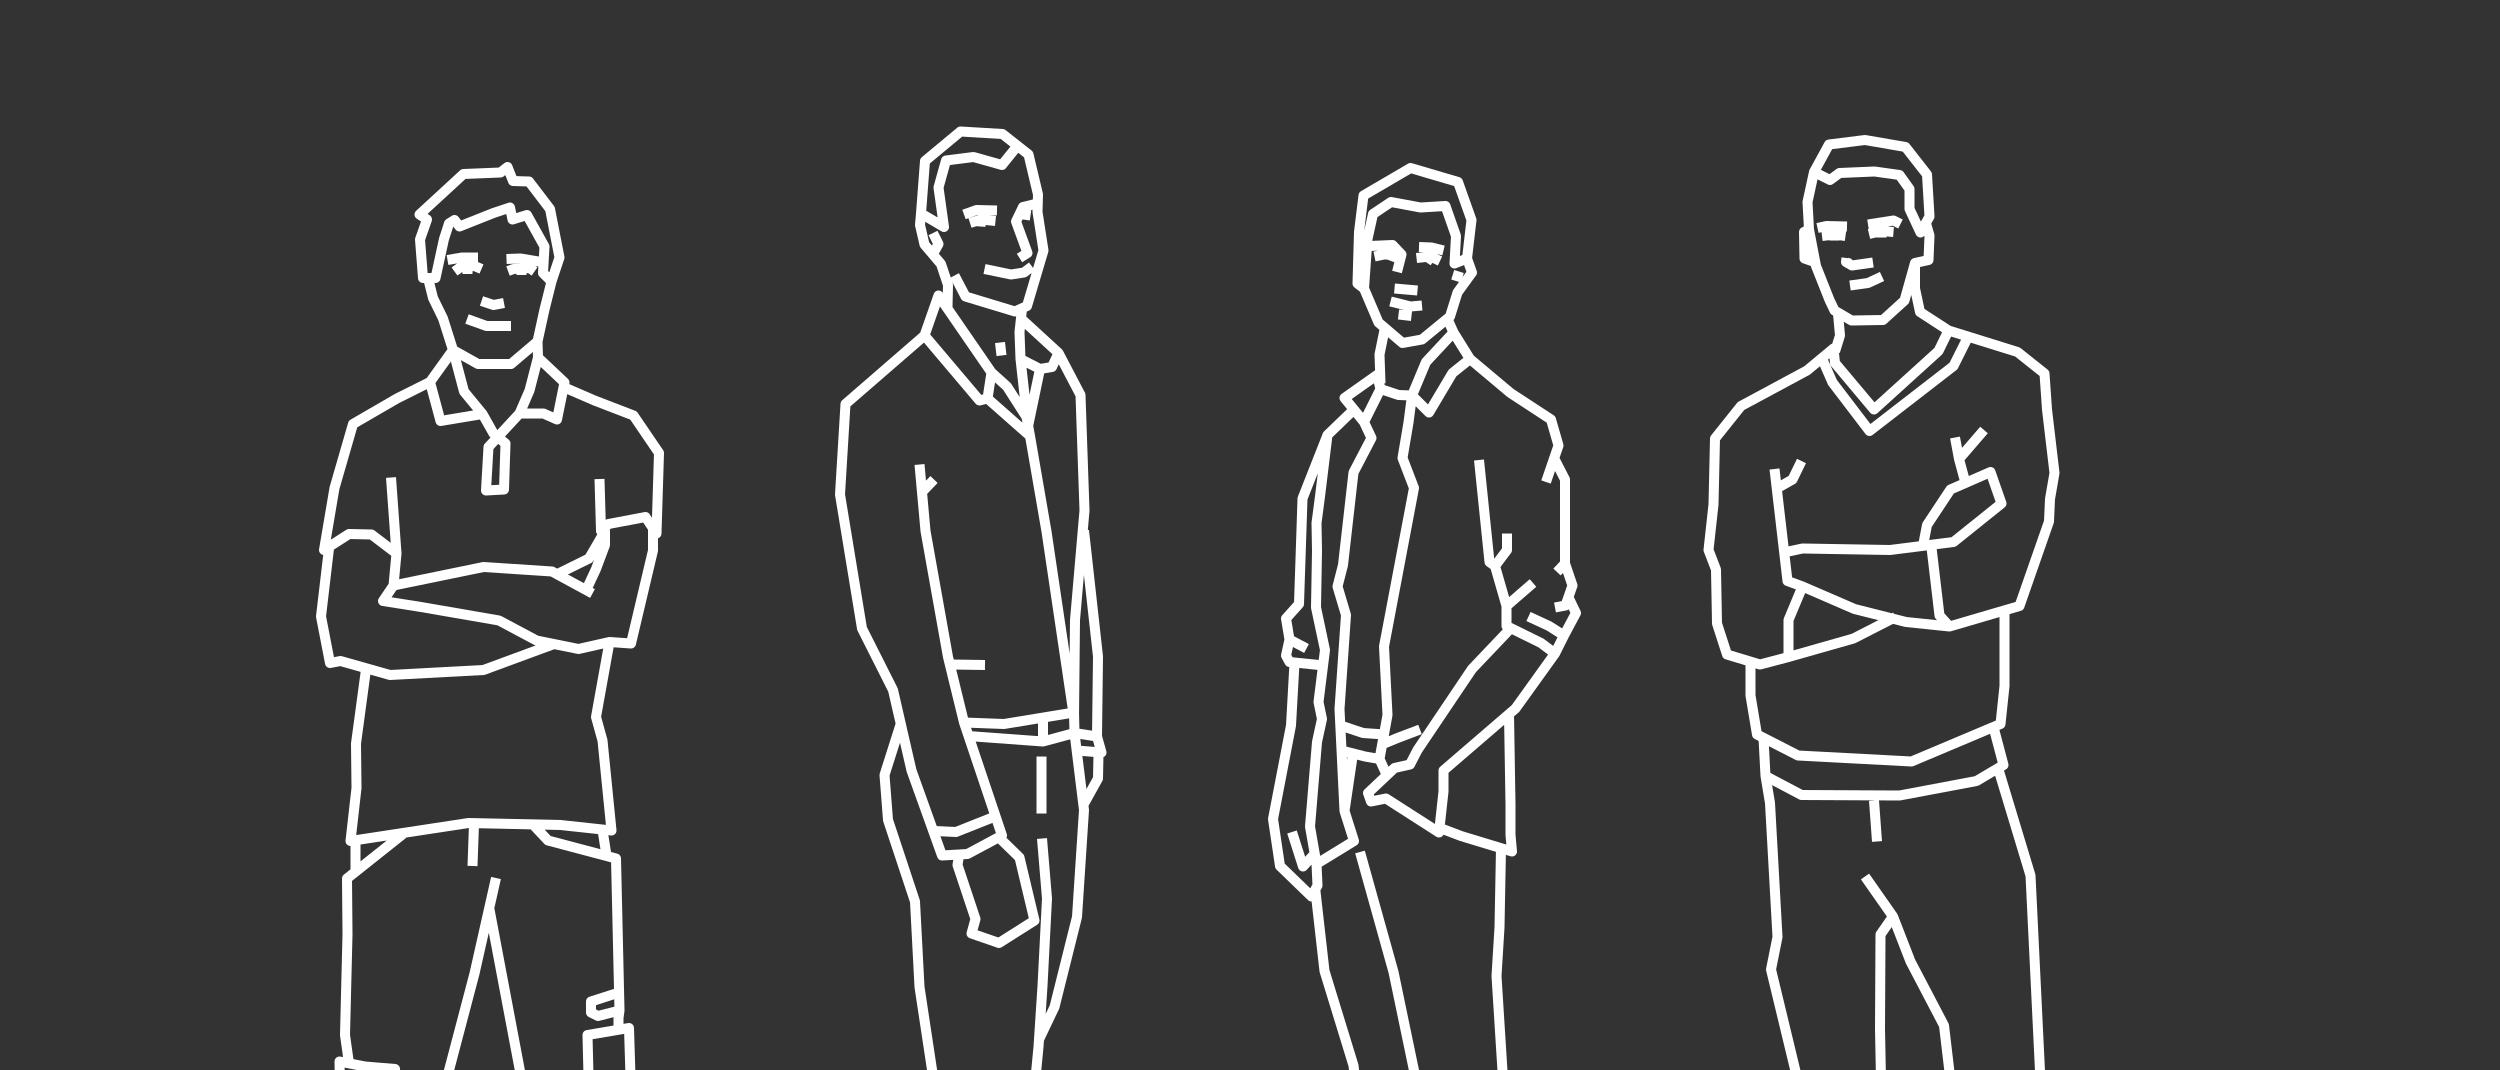 <svg version="1.2" xmlns="http://www.w3.org/2000/svg" viewBox="0 0 500 214" width="500" height="214">
	<rect x="0" y="0" width="500" height="214" fill="#333333" stroke="none"/>
	<title>AgriMedia-Doelgroepen-lijntekeningen-Mechaman</title>
	<style>
		.s0 { fill: none;stroke: #ffffff;stroke-linejoin: round;stroke-width: 2 } 
	</style>
	<path id="Groenbeheerder" class="s0" d="m84.6 55.6l-0.6-7.7 1.4-4-1.5-1 8.8-8.1 7.4-0.3 1.4-1.1 1.1 2.8 3.2 0.1 4.2 5.5 1.9 9.7-1.6 4.8-1.7-1.7 0.3-5.3-3.5-6.3-2.9 0.9-0.5-2.4-3.3 1.1-6.8 2.7-1-1.3-1.1 0.7-1 3.1-1.7 7.8h-2.5zm16.2 5l-2.1 0.4-2.4-0.8m14-3.9l-1.4 5.6-1.4 6.4-5.3 4.5h-6.6l-5-2.8-2-6.3-2-4.1-1-4m16.6 9.6h-4.9l-3.9-1.4m-3.9-11.8l2.9-0.5h3.2m5.7 0.3l2.8-0.1 4.2 0.7m-17.4 1.9l1.1-0.8 2.9-0.3 1.4 0.6m5.3 0.4l1.1-0.4 3.2-0.2 1 0.7m-13.4 0.5v-1.2m10.8 1.4v-0.9m3.2 14.2l0.1 3.2m3.2 57.3l-14.1 5.2-18.7 1-9.9-2.8-2.1 0.4-1.8-9.3 1.6-13.6m64.8-4v4.4l-4.4 18.6-4.3-0.3-6.2 1.4-8.4-1.7-7.5-4-15.6-2.7-7.6-1.2 2.1-3.1 0.6-6.4m-0.6 6.4l18-3.7 13.7 0.9 8.1 4.4m-7-3.9l6.3-3.1 3.2-5.5v2.8l-1.8 4.8-2 4.3m-22.7 55.1l0.3-8.4m26.5 6.3l-0.8-5.1m-49.4 8.6v-6.8m-1.3 44.9l-0.8-5.7 0.5-20.1-0.1-11.2 11.2-8.9m25.9-2l3.1 3.3 13.6 3.6 0.2 8.6 0.5 21.8-0.2 1.5v2.1m-44.7 8.1l0.4 7.3-4 14.3-7.1-2-0.4-21.1 5.1 1 6 0.5zm38.5-6.8l8.3-1.4 0.5 16.2-7.5 3.3-1.1-9.9-0.2-8.2zm-49.4 11.3h4.8l6.5 2.8m44.5-19l-4.3 1.1-1.4-0.7v-2.2l5.6-1.8m-24.6-22.9l-4.3 19.1-6.4 24.3-0.6 15.1-1.2 13.8-3.6 27.7 0.7 5.1-6.9-2.1-7.8-1.4 0.4-9.5 1-10.6 0.3-17 0.8-5.8m51.8-11.1l-1 6.5 2 7.6-0.9 28.8 1.6 9.7-9.7 3.2-7.6-0.2 0.7-11.1 0.1-12.3-1.7-12.8-3.3-19.8 0.7-7-6.4-33.9m-9.4 42.7l-5 0.4-4.8-2m8.5 21.1l-11.4 1-5-2.5m53.4-1.3l-5.8 2.8-11.5-1.5m11.3-20.3l-4 0.7-5.7 0.9-4.9-1.1m-19.8 57.9l-3.8 10.1-4.1 3.7-8.5-1.7 0.7-7.7 1.4-4-0.4-3.9m0.7 11.7h7m47.3-12.3l-0.2 4.1 1.4 3.7 1.6 7-6 2.8-7.7-5.3-4.2-9.4m-25 2l-0.4 5.3-5 7.8-2.9 1.8-6.9-0.4-1.4-3.2m59.5-1.4l-0.6 3.6-5.1 1.4-7.6-2.9-3.3-4.5-2.5-10.2m-38 5.6l7-0.5m0-2l-7.3-0.8m46.2 1.1l8.2-1.5m-8.3 4.8l5.7-1.1h4m-34.7-214.4l2.2 8.3 3.7 4.5-8.4 1.4-2.1-7.8 4.6-6.4zm17 1.5l5.3 5-1.5 7.4-2.7-1.2h-4.8l2-4.6 1.7-6.6zm-11.1 11.3l2.2 3.9 2.4 2-0.3 9.2-3.6 0.2 0.5-8.7 6.2-6.7m-25.7 12.8l1.1 15.2-5-3.8-4.5-0.1-5 3.2 2.1-12.4 3.7-12.8 8.8-5.1 6.6-3.3m26.9 1.1l6 2.6 7.8 3 5.1 7.5-0.5 16.1-2.2-3.3-7.4 1.4-1.5 1.4-0.3-10.4m2 32.6l-2.7 15 1.3 4.7 1.8 18-10.2-1.1-18.4-0.4-23.6 3.6 1.2-10.6-0.1-8.9 2-14.8"/>
	<path id="Fabrikant" class="s0" d="m354.9 93.8l2.6 22.4 3 1.1-2.8 6.7v7.4l-5.7 1.5-6.6-2-2-6.2-0.2-10.8-1.5-3.9 1-9.1 0.3-13.2 5.2-6.5 13.2-7.1 5.3-4.4 0.3 2.9 7.8 9.3 12.9-11.7 2-4.1 13.8 4.3 5.4 4.3 0.5 7.2 1.5 12.7-0.9 5.2-0.2 4.5-5.9 16.9-14 4.1-2-2.2-1.7-14.4m6.9-12.1l-1.3-4.8 5-5.8m-36.5 6.2l-1.8 3.7-3 1.7m35.5-10.1l0.8 4.3m-16.4 76.5l-0.6-8.2m9.7-50.4l0.9-4.7 4.7-7.1 8-3.5 2.2 6.3-9.6 7.7-12.7 1.6-17.5-0.3-3.3 0.7m21.9 13l-8.4 4.3-13 3.7m32.2-6.1l-8.7-0.9-10.3-2.6-10.4-4.5m40.4 4.6v15.3l-0.8 7.6-17.8 7.5-22.7-1.2-8.2-4.2-1.3-7.8v-6.6m49.5 21.1l6.5 21.5 1.9 39.1 4.8 23.3-0.6 23.8-0.9 10 1.1 8.6-9.3-1.1-6.1 0.5-1.7-10.8 0.7-2.9-1.6-12.9v-24.3l-4.1-10.6-1.5-12.7-6.7-12.8-3.5-9-5.6-8m25.8-29.5l1.9 7.2-5.4 3.2-15.4 2.9-19.6-0.1-7.2-3.8-0.4-7.6m25.9 35.7l-2.5 3.6-0.1 18.8 0.5 26-1.1 24.9 0.9 16.2h-6.7l-11.3-3.3 1.1-4.5 1.9-5.2v-5l-0.2-9.1-1.5-4.5v-24.9l-5.4-22.4 1.3-6.5-1.5-26.8-0.9-5.4m57.6 124.9l1 13.6-3.2 2.6-12.5-1.2 0.4-4.8 1.7-4.6-1.1-6.4m-21.7-6.5l0.1 4.1-6.7 3.5-3.9 3.6-7.3 4.1h-8.7l-2.4-2.1 0.5-3.9 7.7-4.1 2.6-5.6 1.1-2.9m6.3 8.9l-5.2 4.1-6.5 0.9-6-1.3m13.8-8.2l-3.5-0.5m18.2 3.5l0.6 2.8-4.7 2.4v-3.1m30.5 4.1l4.3-0.2m-43.5-10.8l-4.3-1m44.4 9.5l3.4 0.2m-34.8 1.3l-3.5-0.3m43.9 11.9l-1.5 4.2-5.2 0.4-8.6-0.9-0.4-2.3m-2.7-227.1l-2.6 5.2-16.8 13-7.4-9.7-2.1-4.8m12-16.4l-2.8 1.3-3.6 0.5m4.6-4.6l-4.2 0.6-1.2-0.7 0.1-0.8m-6.5-17.2l3-5.5 7.2-0.9 8.1 1.4 4.3 5.5 0.5 8.4-1.8 3.2-2.2-4.7v-4l-2-2.8-5-0.7-7 0.3-1.9 1.4-3.2-1.6zm4.8 28.3l0.4 4.4-1 3.2m22.7-4.2l-5.7-3.7-1-4.7v-5.1l2.7-0.6 0.2-4.9-0.7-2.4m-11.6 0.2l5.1-0.8 1.4 0.7m-16.6 0.8l1.8-0.4 4.1 0.1m-5 1.9l2.5-0.3 2.2 0.3m4.7-0.4l2.5-0.6 2.4 0.2m-11.8 1.7v-1.2m9.4 0.6v-1.3m6.7 6.4l-2.1 7.5-4.3 3.9-6.3 0.1-3.4-2-1-2.1-2.7-6.8-1.4-7.3-0.3-5.5 1.3-6m0.1 18l-2-0.7-0.1-5.3 1-0.5"/>
	<path id="Loonwerker" class="s0" d="m276.1 76.7l-0.2-5.8 1.1-5.4m-0.1 81.4l-4.3-0.3-4.5-1.5m7.8 6.7l-2.9-0.5-4.3-1.1m0.2 12l1.7-11.5m-7.3 22.1l0.2 4.3-1.2 2.2-6.3-6.1-1.4-9.4 3.6-18.7 0.7-12.5m4 38.2l-2.3 2.5-2.2-6.9m41.8 3.2l-0.3 15.9-0.6 9.7 1.4 22.2 1.8 13.2-2.8 28.4 1 11.9-1.5 3.7-0.8 4.3-9.1-4.6-5.3 1.2-1.1-3.3 2.2-36.4-1.8-19.3-4.6-22.1-6.7-24m11.8 87.8l-8-3.5-2.3 1.1 0.3-4.5-0.8-9.9 0.2-6.4-2.5-21.9-5.8-18.9-1.8-15.9m20.3 87.9l-6.4 1.7-15.1 0.7-5.6-2.2v-1.9l6 1.9 13.5-0.7 7.5-1.3m-9.8-8.6l-7.3 6.1-6.4 0.7-3.5 1.9m18.3-5.2l-2.5-2.2m0.8 3.1l-2.4-2.2m0.3 3.9l-2.4-2.2m0.6 4.1l-2.5-2.1m31.2 16.9l-2.9 6-8.1 4.5-8.3-2-0.5-1.9 6.1-9.7m8.7 5.5l-5.7 5.3-4.3-0.3m0-4.3l4.3 0.6m-3-2.6l3.9 0.6 1.4 0.5m-4.8-2.6l2.9 0.1 3.3 0.6m-5.8-2.4l3.5 0.2 2.4 0.4m-0.1-210.6l3.3 5.3-3.5 2.8-4.7 7.9-3.4-3.4 2.8-6.7 5.5-5.9zm-15.3 8.5l0.7 2.8-3.3 6.6-3.9-4.8 6.5-4.6zm-10.6 58.1l-6.9-0.7-0.7-1.3 0.7-3.2-0.7-4.2 2.6-2.9 0.7-21.1 5-12.7 5.4-5.2m1.9 2.6l1.5 3.2-3.6 6.9-2.1 18.5-1.1 4.3 1.7 5.7-1.3 18.8 1 20.4 1.9 6-7.5 4.6-1.3-7.5 1.4-16.9 1-4.6-0.7-3.4 1.3-10.4-1.8-8.5 0.2-11.3-0.1-5.6 0.7-5.3 1.5-12.3m28.5-15.2l8.1 6.8 8.1 5.3 1.5 5.2-2.5 7.3m-2.6 20.2l-5.3 4.6-2.3-8-1.1-0.8-2.1-20.4m5.6 14.7v3.3l-2.4 3.2m11.9-21.4l2.1 4.1v16.8l-1.6 1.7m1.6-1.7l1.5 4.4-1.4 4-2.1 0.4m2.8-1.8l1.4 2.9-2.4 4.5-1.8 3.6-2.8-2.1-6.9-3.4v-4m4.4 2.1l4.1 1.9 3 1.9m-54.9 0.8l3.4 1.8m14.8 19.3l3.4-1.4 4.5-1.7m17.8-3.1l0.3 18.2v6l0.3 3.3-10.2-3.1-4.2-1.6m-11.9-87.8l3.6 1.2 2.7 0.1-0.7 5.4-1.2 7.1 2.3 6-6 31.7 0.7 13.7-1.6 8.8 1.5 3.3m0.8-114.7l-3.6 2.4-1.1 5-0.7 9.9-1.3-1 0.3-10.3 0.9-7.3 9.4-5.5 9.5 2.8 2.7 7.6-0.9 7.7-2.5 1 0.3-5.5-2.1-6-5 0.3-5.9-1.1zm15.2 11.3l1 2.8-2.9 4-1.5 4.8-5.6 4.6-3.9 0.7-4.8-4.1-2.9-6.8m1.2-8.5l4.5-0.2 1.8 1.9-0.9 3.5m4.4-5l2.5 0.1 2.4 0.6m-9.8 7.6l4.6 0.4m8.3-3.8l-0.6 1.9m-6.8 4.9l-2.3 0.2-4-1m1.6 2.6l2.6 0.3m-7.4-11.9l2.4-0.5 3 1.1m3-0.3l2.8-0.3 1.9 0.9m-10.7-0.3v-1.1m8 1.7l0.8-1.2m4.6 15.2l-1.2-2.7m21.5 66.9l-7.9 11-14.4 12.4v4.2l-0.9 8.2-10.6-6.8-3 0.6-0.6-1.7 5.3-5 3.1-0.7 1.5-2.9 10.9-16.2 7.7-8.1"/>
	<path id="Mechanisatiebedrijf" class="s0" d="m203.3 29.4l-2.9 3.6-5.7-1.6-5.5 0.7-1.5 5.4 1.1 7.9-4.6-2.7 0.8-10.5 7.1-5.9 8.4 0.5 5.2 4.1 1.9 8-0.1 3.5 1.2 7.7-3.3 11.1-2.4 1.1-9.9-3-2.2-4.2m-6.7-12.4l-0.2 2.3 0.9 3.9 3.3 3.9 1.4 4.2-0.1 4.4m16.9-8.1l-1.6 1.2-2.6 0.4-5.3-1.1m7-2.2l1.6-1-2.3-6.3 1.4-2.9 2.9-0.7m-20.9 5.9l1.1 2.2-1 1.8m6.1-7.7l2.5-0.9 4.1 0.1m-5.4 2.5l2.2-0.7 2.9 0.3m7-1.1l-2.1-0.3m-7.9 2.5l0.1-1.4m8.4-0.2v-0.8m-4.6 25.6l0.3 2.6m-16.4 21.8l1.2 13.3 4.5 25.2 3.2 13.1 7.6 22.6-6.9 3.7-5.1 0.3-6.1-17-3.7-16.1-6.2-12.3-4.4-26.8 1.1-18.1 15.8-13.7 2.8-8 10.6 15.4 3.1 2.8 3.9 6.1 0.7 3.8 3.3 19.1 5.5 37.1 0.2-19.4 1.9-21.9-0.8-23.1-4.4-8.4-7.3-6.7m1.6 23.3l-8.5-7.5 0.8-5.2m-0.8 5.2l-1.6 0.4-11-13m23.1 6.7l-2.4 11.5-1.5-13.5 3.9 2zm3.7-3.2l-1.3 2.8-2.4 0.4m-21.2 22.1l-2.3 2.4m12.5 34.7l-6.8-0.1m26.6-26.8l2.8 25.2-0.2 16 0.9 3.2-4.9-0.4m-0.5-3.5l4.5 0.7m-11.1 4v11.4m-15.5-18.2l8 0.3 14-2.3 0.1 4.1-6.3 1.7-15-1.1m15 1.1v-4.8m6.3 3.1l1.9 15.4-1.4 21.4-4.5 18-3.2 6.7m12-57.3l-0.1 4.9-3 5.4m-27 61.6l-2.9-6.8-2.8-18.5-0.9-17.1-5.4-16.3-0.7-9 3.3-10.4m9.2 137.4l-7.7-0.6-2.1-2 0.5-11 1.2-2.9-0.4-4 1.8-17.9 2.3-9m23.4-66.9l1 12-0.9 17.5-0.8 12.2-2.6 26.8-1.7 20.2 2.6 6.2 1.6 14.2 2.6 8.9-9.5 7.3-9.3 0.4-1-5.5-1.2-7.4-1.6-13.1-0.9-9.6-1.1-20.9-1.1-4 1.1-11 1.6-5.1m12.7-49.2l4 3.9 3 12.6-7.1 4.5-5.5-1.9 0.8-2.9-3.6-10.8 0.3-1.9m7.2-7.8l-7.8 3.1-4.2-0.2m3.2 118.4l4.3-4m-4.5 6l-5 1.1-4.9-1.6 0.2-5.7m27.2-5.6l5.8-0.4 0.9 2.7-1 4.4-4 1.3m5-5.7l-3.1 2.5-3.1 0.4m2.2 5.7l5.9 4.4 8.8 4.6-0.2 3.7-5.1 4.4-16-0.5-3.8-2.3-4 0.4-5.1-4.1 2-3.3m32.2 1.7l-4.9 2.1-8.2-1m12.7 1.5l-7.1 2.8-16.7-2.1-8.6-3.1m12-223.1l-0.2-5.4 0.5-4.6"/>
</svg>